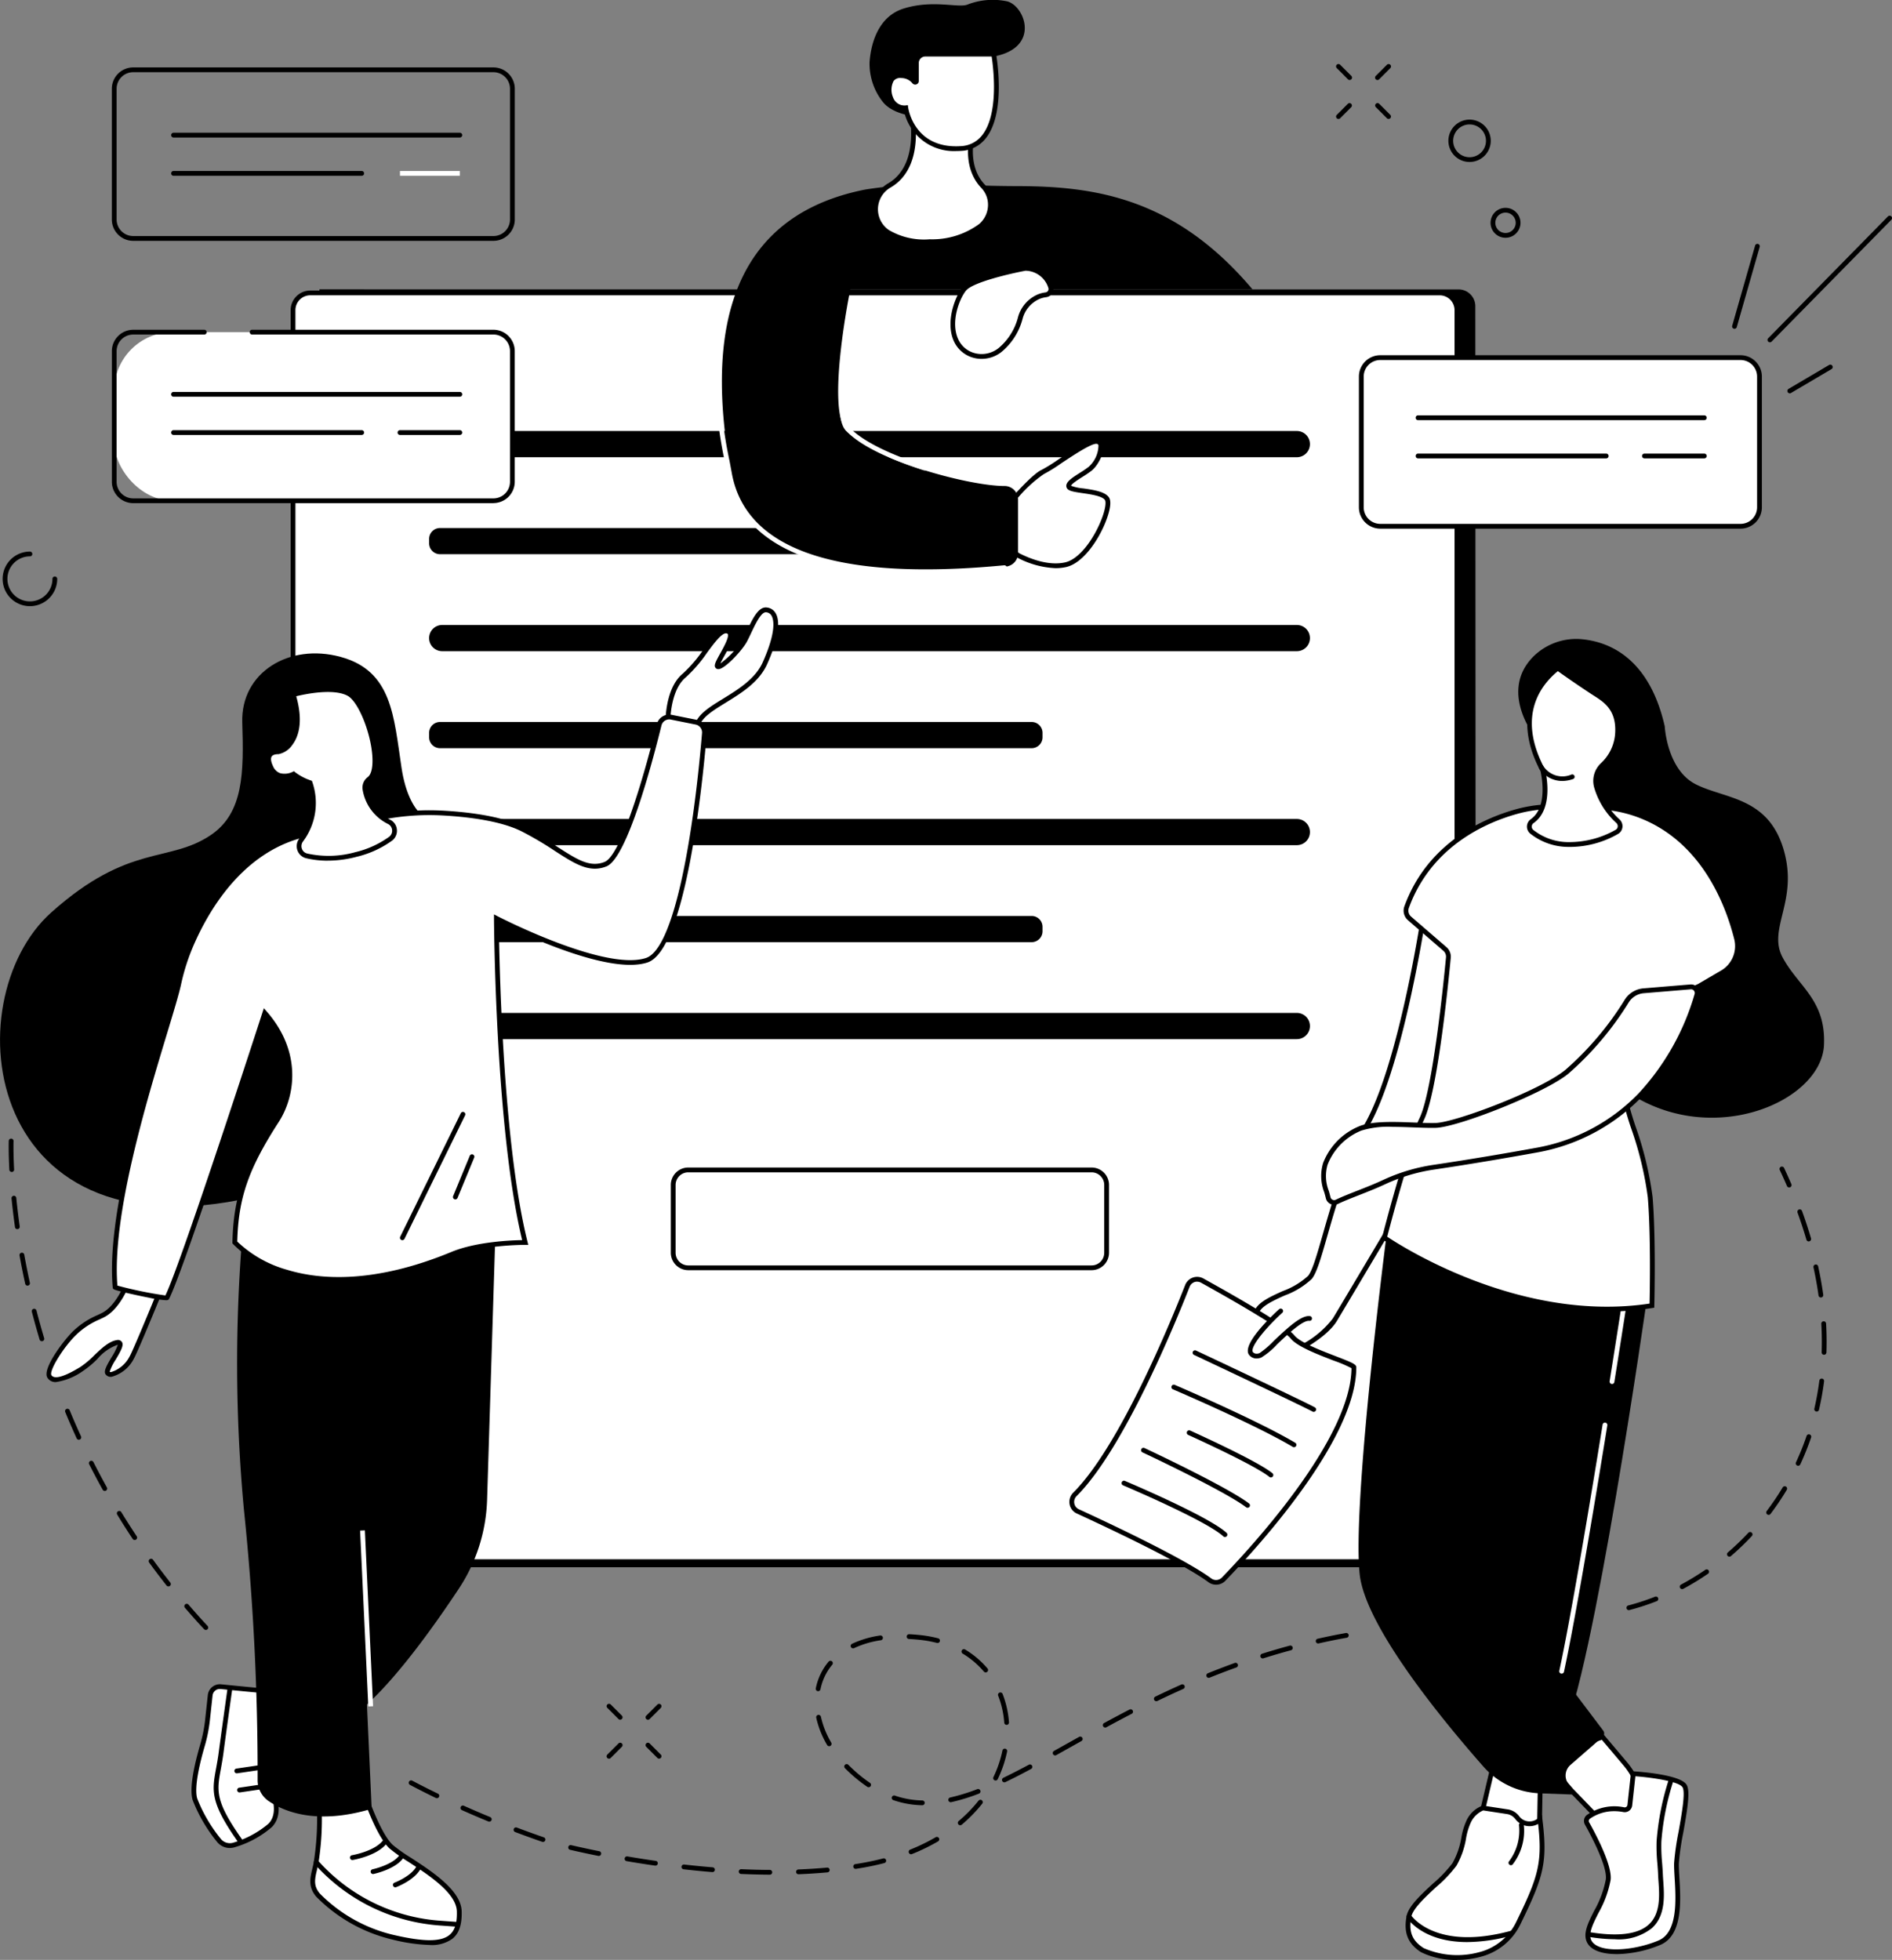 <svg xmlns="http://www.w3.org/2000/svg" xmlns:xlink="http://www.w3.org/1999/xlink" id="Raggruppa_278" data-name="Raggruppa 278" width="256.988" height="266.229" viewBox="0 0 256.988 266.229"><rect x="0" y="0" width="256.988" height="266.229" fill="#808080" stroke="none"/><defs><clipPath id="clip-path"><rect id="Rettangolo_266" data-name="Rettangolo 266" width="256.988" height="266.229" fill="none"></rect></clipPath></defs><g id="Raggruppa_277" data-name="Raggruppa 277" clip-path="url(#clip-path)"><path id="Tracciato_5536" data-name="Tracciato 5536" d="M288.5,294.536H130.4l1.018-173.581,154.724.009a2.277,2.277,0,0,1,2.277,2.276Z" transform="translate(-88.028 -81.65)"></path><path id="Tracciato_5537" data-name="Tracciato 5537" d="M278.241,294.791H124.825a2.339,2.339,0,0,1-2.339-2.339V124.794a2.339,2.339,0,0,1,2.339-2.339H278.241a2.339,2.339,0,0,1,2.339,2.339V292.452a2.339,2.339,0,0,1-2.339,2.339" transform="translate(-82.684 -82.663)" fill="#fff"></path><path id="Tracciato_5538" data-name="Tracciato 5538" d="M277.566,294.441H124.151a2.667,2.667,0,0,1-2.664-2.664V124.119a2.667,2.667,0,0,1,2.664-2.664H277.566a2.667,2.667,0,0,1,2.664,2.664V291.777a2.667,2.667,0,0,1-2.664,2.664M124.151,122.1a2.016,2.016,0,0,0-2.014,2.014V291.777a2.016,2.016,0,0,0,2.014,2.014H277.566a2.016,2.016,0,0,0,2.014-2.014V124.119a2.016,2.016,0,0,0-2.014-2.014Z" transform="translate(-82.009 -81.988)"></path><path id="Tracciato_5539" data-name="Tracciato 5539" d="M297.233,183.73H181.149a1.777,1.777,0,0,1-1.777-1.777v-.006a1.777,1.777,0,0,1,1.777-1.777H297.233a1.777,1.777,0,0,1,1.777,1.777v.006a1.777,1.777,0,0,1-1.777,1.777" transform="translate(-121.084 -121.622)"></path><path id="Tracciato_5540" data-name="Tracciato 5540" d="M261.208,224.272H180.855a1.483,1.483,0,0,1-1.483-1.483v-.594a1.483,1.483,0,0,1,1.483-1.483h80.353a1.483,1.483,0,0,1,1.483,1.483v.594a1.483,1.483,0,0,1-1.483,1.483" transform="translate(-121.084 -148.99)"></path><path id="Tracciato_5541" data-name="Tracciato 5541" d="M297.233,264.815H181.149a1.777,1.777,0,0,1-1.777-1.778v-.006a1.777,1.777,0,0,1,1.777-1.777H297.233a1.777,1.777,0,0,1,1.777,1.777v.006a1.777,1.777,0,0,1-1.777,1.778" transform="translate(-121.084 -176.358)"></path><path id="Tracciato_5542" data-name="Tracciato 5542" d="M261.208,305.357H180.855a1.483,1.483,0,0,1-1.483-1.483v-.594a1.483,1.483,0,0,1,1.483-1.483h80.353a1.483,1.483,0,0,1,1.483,1.483v.594a1.483,1.483,0,0,1-1.483,1.483" transform="translate(-121.084 -203.726)"></path><path id="Tracciato_5543" data-name="Tracciato 5543" d="M297.233,345.9H181.149a1.777,1.777,0,0,1-1.777-1.777v-.006a1.777,1.777,0,0,1,1.777-1.777H297.233a1.777,1.777,0,0,1,1.777,1.777v.006a1.777,1.777,0,0,1-1.777,1.777" transform="translate(-121.084 -231.094)"></path><path id="Tracciato_5544" data-name="Tracciato 5544" d="M261.208,386.442H180.855a1.483,1.483,0,0,1-1.483-1.483v-.594a1.483,1.483,0,0,1,1.483-1.483h80.353a1.483,1.483,0,0,1,1.483,1.483v.594a1.483,1.483,0,0,1-1.483,1.483" transform="translate(-121.084 -258.462)"></path><path id="Tracciato_5545" data-name="Tracciato 5545" d="M297.233,426.984H181.149a1.777,1.777,0,0,1-1.777-1.777V425.2a1.777,1.777,0,0,1,1.777-1.777H297.233a1.777,1.777,0,0,1,1.777,1.777v.006a1.777,1.777,0,0,1-1.777,1.777" transform="translate(-121.084 -285.829)"></path><path id="Tracciato_5546" data-name="Tracciato 5546" d="M338.227,502.338H283.439A2.041,2.041,0,0,1,281.4,500.3v-9.212a2.041,2.041,0,0,1,2.041-2.041h54.788a2.041,2.041,0,0,1,2.041,2.041V500.3a2.041,2.041,0,0,1-2.041,2.041" transform="translate(-189.956 -330.127)" fill="#fff"></path><path id="Tracciato_5547" data-name="Tracciato 5547" d="M337.552,501.989H282.764a2.368,2.368,0,0,1-2.366-2.366v-9.212a2.368,2.368,0,0,1,2.366-2.366h54.788a2.368,2.368,0,0,1,2.366,2.366v9.212a2.368,2.368,0,0,1-2.366,2.366M282.764,488.7a1.718,1.718,0,0,0-1.716,1.716v9.212a1.718,1.718,0,0,0,1.716,1.716h54.788a1.718,1.718,0,0,0,1.716-1.716v-9.212a1.718,1.718,0,0,0-1.716-1.716Z" transform="translate(-189.281 -329.453)"></path><path id="Tracciato_5548" data-name="Tracciato 5548" d="M422.572,193.468a1.716,1.716,0,0,1,.435-1.184c.9-1.011,2.926-3.2,3.884-3.617,1.254-.545,6.108-4.308,7.363-4.144s.163,2.836-.927,3.708-3.163,1.8-2.89,2.454,4.417.436,5.181,1.636-2.236,8.18-5.617,8.944c-2.374.536-5.005-.536-6.362-1.222a1.72,1.72,0,0,1-.945-1.5Z" transform="translate(-285.255 -124.557)" fill="#fff"></path><path id="Tracciato_5549" data-name="Tracciato 5549" d="M427.966,201.06a12.083,12.083,0,0,1-5.15-1.4,2.043,2.043,0,0,1-1.123-1.777l-.12-5.08a2.034,2.034,0,0,1,.517-1.408c1.068-1.2,3.007-3.269,4-3.7a23.125,23.125,0,0,0,2.278-1.419c2.529-1.681,4.386-2.862,5.256-2.749a.9.9,0,0,1,.792.69c.276.989-.643,2.863-1.558,3.595a14.647,14.647,0,0,1-1.263.861c-.526.334-1.5.95-1.529,1.2a6.536,6.536,0,0,0,1.661.356c1.4.2,2.977.431,3.493,1.242.493.775-.205,2.68-.528,3.464-1.081,2.622-3.136,5.485-5.292,5.972a6.486,6.486,0,0,1-1.43.153m5.512-16.894c-.767,0-3.157,1.589-4.753,2.65a22.377,22.377,0,0,1-2.379,1.474,17.856,17.856,0,0,0-3.77,3.536,1.387,1.387,0,0,0-.353.96l.12,5.08a1.393,1.393,0,0,0,.767,1.212c1.318.667,3.87,1.709,6.144,1.195,1.929-.435,3.818-3.119,4.834-5.586.694-1.682.727-2.636.58-2.867-.356-.559-1.906-.783-3.037-.948-1.3-.188-1.99-.307-2.17-.738-.291-.7.67-1.308,1.782-2.014a14.273,14.273,0,0,0,1.2-.819,4,4,0,0,0,1.338-2.912.263.263,0,0,0-.25-.22.487.487,0,0,0-.059,0" transform="translate(-284.58 -123.883)"></path><path id="Tracciato_5550" data-name="Tracciato 5550" d="M341.94,77.24c10.53.024,21.415,1.622,31.878,14.029H319.184s-3.338,16.268-.511,19.237c3.945,4.143,16.844,7.481,21.456,7.469a1.837,1.837,0,0,1,1.843,1.838v7.281a1.836,1.836,0,0,1-1.665,1.83c-7.147.67-34.381,3.4-37.328-12.762-2.863-15.695-2.236-34.4,18.223-38.454a63.232,63.232,0,0,1,13.781-.631c2.318.109,4.636.158,6.957.163" transform="translate(-203.689 -51.959)"></path><path id="Tracciato_5551" data-name="Tracciato 5551" d="M408.087,112.184s-7.057,1.314-8.274,2.823c-.86,1.066-2.255,4.394-1.091,6.941a3.89,3.89,0,0,0,5.947,1.35,8.324,8.324,0,0,0,2.786-4.393,4.4,4.4,0,0,1,2.475-2.868,3.741,3.741,0,0,1,.981-.261.787.787,0,0,0,.656-1.036,3.622,3.622,0,0,0-3.479-2.555" transform="translate(-268.855 -75.729)" fill="#fff"></path><path id="Tracciato_5552" data-name="Tracciato 5552" d="M401.54,123.8a4.313,4.313,0,0,1-1.038-.127,4.063,4.063,0,0,1-2.738-2.264c-1.2-2.617.173-6.087,1.134-7.28,1.256-1.557,7.733-2.8,8.467-2.938l.038-.007.039,0a3.96,3.96,0,0,1,3.77,2.775,1.112,1.112,0,0,1-.925,1.463,3.441,3.441,0,0,0-.9.239,4.061,4.061,0,0,0-2.287,2.66,8.7,8.7,0,0,1-2.9,4.558,4.355,4.355,0,0,1-2.666.919m5.906-11.963c-1.96.368-7.112,1.547-8.042,2.7-.876,1.087-2.128,4.239-1.049,6.6a3.416,3.416,0,0,0,2.3,1.9,3.685,3.685,0,0,0,3.15-.676,8.067,8.067,0,0,0,2.673-4.229,4.707,4.707,0,0,1,2.662-3.076,4.071,4.071,0,0,1,1.067-.283.467.467,0,0,0,.341-.214.459.459,0,0,0,.045-.4,3.3,3.3,0,0,0-3.151-2.333" transform="translate(-268.194 -75.051)"></path><path id="Tracciato_5553" data-name="Tracciato 5553" d="M327.621,188.915a62.327,62.327,0,0,1-9.773-.7C307.76,186.587,302,182.241,300.735,175.3c-.1-.558-.208-1.119-.314-1.684a59.672,59.672,0,0,1-1.226-9,.325.325,0,0,1,.65-.021,59.191,59.191,0,0,0,1.215,8.9c.107.566.213,1.129.315,1.688,1.9,10.419,14.267,14.631,36.756,12.518l.223-.021a.325.325,0,1,1,.06.647l-.222.021c-2.178.2-6.084.572-10.569.572" transform="translate(-201.97 -110.891)" fill="#fff"></path><path id="Tracciato_5554" data-name="Tracciato 5554" d="M362.426,173.973a.323.323,0,0,1-.1-.015c-2.9-.919-8.134-2.835-10.53-5.351-.841-.883-.864-2.637-.894-4.859l0-.345a.325.325,0,0,1,.32-.329.333.333,0,0,1,.329.32l0,.345c.027,2,.05,3.722.715,4.42,1.7,1.787,5.344,3.626,10.256,5.18a.325.325,0,0,1-.1.635" transform="translate(-236.872 -110.082)" fill="#fff"></path><path id="Tracciato_5555" data-name="Tracciato 5555" d="M379.149,49.407s-1.233,4.217,1.43,7.014a3.718,3.718,0,0,1-.343,5.389c-1.325,1.1-3.458,2.027-6.891,2.132a9.612,9.612,0,0,1-5.715-1.3,3.738,3.738,0,0,1,.195-6.324c1.98-1.134,4.079-3.828,3.032-10.23Z" transform="translate(-247.053 -31.113)" fill="#fff"></path><path id="Tracciato_5556" data-name="Tracciato 5556" d="M372.167,63.2a9.658,9.658,0,0,1-5.39-1.359,4.063,4.063,0,0,1,.213-6.877c1.873-1.073,3.892-3.66,2.874-9.9l-.093-.568,9.1,3.639-.083.283c-.012.041-1.145,4.074,1.354,6.7a3.936,3.936,0,0,1,1.079,2.974,4.074,4.074,0,0,1-1.45,2.888,11.418,11.418,0,0,1-7.089,2.208q-.26.008-.514.008M370.59,45.533c.865,6.2-1.286,8.859-3.277,10a3.413,3.413,0,0,0-.177,5.771,9.4,9.4,0,0,0,5.526,1.244,10.8,10.8,0,0,0,6.693-2.058,3.422,3.422,0,0,0,1.217-2.426,3.292,3.292,0,0,0-.9-2.489c-2.384-2.5-1.814-6.015-1.58-7.042Z" transform="translate(-246.379 -30.043)"></path><path id="Tracciato_5557" data-name="Tracciato 5557" d="M369.692,15.807s-3.035-.215-4.421-1.934a8.355,8.355,0,0,1-1.824-5.416c.11-1.6.718-6.08,4.643-7.3s7.326-.072,8.6-.514a9.512,9.512,0,0,1,5.267-.495c2.4.348,4.786,5.969-1.116,7.416-.17.042-.344.072-.517.1L369.637,9.23Z" transform="translate(-245.335 0)"></path><path id="Tracciato_5558" data-name="Tracciato 5558" d="M375.338,26.276V23.83a1.21,1.21,0,0,1,1.21-1.21h9.29S388.1,35,381.417,35.442s-7.517-5.527-7.517-5.527a2,2,0,0,1-2.045-1.326c-.424-1.145-.387-3.15,1.437-3.04a2.226,2.226,0,0,1,1.757.825.16.16,0,0,0,.288-.1" transform="translate(-250.869 -15.27)" fill="#fff"></path><path id="Tracciato_5559" data-name="Tracciato 5559" d="M380.044,35.115a6.932,6.932,0,0,1-7.089-5.545,2.3,2.3,0,0,1-2.085-1.544,3.178,3.178,0,0,1,.171-2.82,1.726,1.726,0,0,1,1.59-.657,2.733,2.733,0,0,1,1.7.632V23.154a1.537,1.537,0,0,1,1.535-1.535h9.562l.049.266c.059.321,1.408,7.905-1.35,11.444a4.474,4.474,0,0,1-3.37,1.761c-.245.016-.484.024-.714.024M373.5,28.882l.044.313c.033.231.875,5.666,7.173,5.248a3.848,3.848,0,0,0,2.9-1.512c2.3-2.957,1.479-9.287,1.267-10.661h-9.015a.886.886,0,0,0-.885.885V25.6a.485.485,0,0,1-.873.292,1.954,1.954,0,0,0-1.516-.695,1.1,1.1,0,0,0-1.029.4,2.591,2.591,0,0,0-.084,2.207,1.649,1.649,0,0,0,1.7,1.116Z" transform="translate(-250.189 -14.594)"></path><path id="Tracciato_5560" data-name="Tracciato 5560" d="M620.527,172.4H571.593a2.575,2.575,0,0,1-2.575-2.575V152.068a2.575,2.575,0,0,1,2.575-2.575h48.934a2.575,2.575,0,0,1,2.575,2.575v17.757a2.575,2.575,0,0,1-2.575,2.575" transform="translate(-384.113 -100.914)" fill="#fff"></path><path id="Tracciato_5561" data-name="Tracciato 5561" d="M619.852,172.05H570.917a2.9,2.9,0,0,1-2.9-2.9V151.394a2.9,2.9,0,0,1,2.9-2.9h48.934a2.9,2.9,0,0,1,2.9,2.9V169.15a2.9,2.9,0,0,1-2.9,2.9m-48.934-22.906a2.252,2.252,0,0,0-2.25,2.25V169.15a2.252,2.252,0,0,0,2.25,2.25h48.934a2.252,2.252,0,0,0,2.25-2.25V151.394a2.252,2.252,0,0,0-2.25-2.25Z" transform="translate(-383.438 -100.24)"></path><path id="Tracciato_5562" data-name="Tracciato 5562" d="M630.94,174.271H592.057a.325.325,0,0,1,0-.65H630.94a.325.325,0,0,1,0,.65" transform="translate(-399.446 -117.202)"></path><path id="Tracciato_5563" data-name="Tracciato 5563" d="M694.825,190.262h-8.13a.325.325,0,0,1,0-.65h8.13a.325.325,0,1,1,0,.65" transform="translate(-463.33 -127.997)"></path><path id="Tracciato_5564" data-name="Tracciato 5564" d="M617.614,190.262H592.057a.325.325,0,0,1,0-.65h25.557a.325.325,0,0,1,0,.65" transform="translate(-399.446 -127.997)"></path><path id="Tracciato_5565" data-name="Tracciato 5565" d="M98.577,51.739H49.643a2.9,2.9,0,0,1-2.9-2.9V31.083a2.9,2.9,0,0,1,2.9-2.9H98.577a2.9,2.9,0,0,1,2.9,2.9V48.839a2.9,2.9,0,0,1-2.9,2.9M49.643,28.833a2.252,2.252,0,0,0-2.25,2.25V48.839a2.252,2.252,0,0,0,2.25,2.25H98.577a2.252,2.252,0,0,0,2.25-2.25V31.083a2.252,2.252,0,0,0-2.25-2.25Z" transform="translate(-31.554 -19.025)"></path><path id="Tracciato_5566" data-name="Tracciato 5566" d="M110.753,56.136H71.87a.325.325,0,0,1,0-.65h38.883a.325.325,0,1,1,0,.65" transform="translate(-48.296 -37.456)"></path><rect id="Rettangolo_263" data-name="Rettangolo 263" width="8.13" height="0.65" transform="translate(54.327 23.227)" fill="#fff"></rect><path id="Tracciato_5567" data-name="Tracciato 5567" d="M97.427,72.126H71.87a.325.325,0,0,1,0-.65H97.427a.325.325,0,0,1,0,.65" transform="translate(-48.296 -48.249)"></path><rect id="Rettangolo_264" data-name="Rettangolo 264" width="54.084" height="22.906" rx="7.937" transform="translate(15.514 45.115)" fill="#fff"></rect><path id="Tracciato_5568" data-name="Tracciato 5568" d="M98.572,161.389H49.647a2.907,2.907,0,0,1-2.9-2.9V140.737a2.907,2.907,0,0,1,2.9-2.9H59.3a.325.325,0,0,1,0,.65H49.647a2.257,2.257,0,0,0-2.254,2.254v17.748a2.257,2.257,0,0,0,2.254,2.254H98.572a2.257,2.257,0,0,0,2.254-2.254V140.737a2.257,2.257,0,0,0-2.254-2.254H65.8a.325.325,0,0,1,0-.65H98.572a2.907,2.907,0,0,1,2.9,2.9v17.748a2.907,2.907,0,0,1-2.9,2.9" transform="translate(-31.554 -93.043)"></path><path id="Tracciato_5569" data-name="Tracciato 5569" d="M72.545,164.831h0Z" transform="translate(-48.971 -111.268)" fill="#fff"></path><path id="Tracciato_5570" data-name="Tracciato 5570" d="M110.753,164.481H71.87a.325.325,0,0,1,0-.65h38.883a.325.325,0,1,1,0,.65" transform="translate(-48.296 -110.593)"></path><path id="Tracciato_5571" data-name="Tracciato 5571" d="M167.184,180.821h0Z" transform="translate(-112.857 -122.062)" fill="#fff"></path><path id="Tracciato_5572" data-name="Tracciato 5572" d="M174.639,180.471h-8.13a.325.325,0,0,1,0-.65h8.13a.325.325,0,0,1,0,.65" transform="translate(-112.182 -121.387)"></path><path id="Tracciato_5573" data-name="Tracciato 5573" d="M72.545,180.821h0Z" transform="translate(-48.971 -122.062)" fill="#fff"></path><path id="Tracciato_5574" data-name="Tracciato 5574" d="M97.427,180.471H71.87a.325.325,0,0,1,0-.65H97.427a.325.325,0,0,1,0,.65" transform="translate(-48.296 -121.387)"></path><path id="Tracciato_5575" data-name="Tracciato 5575" d="M653.118,726.077l3.089,3.657a9.668,9.668,0,0,1,2.257,5.534,3.891,3.891,0,0,1-1.078,2.984,2.615,2.615,0,0,1-3.765,0l-4.763-4.933-3.8-4.391Z" transform="translate(-435.445 -490.134)" fill="#fff"></path><path id="Tracciato_5576" data-name="Tracciato 5576" d="M654.346,738.586a2.915,2.915,0,0,1-2.115-.9l-4.763-4.933-4.121-4.764,8.718-3.087,3.234,3.829a9.934,9.934,0,0,1,2.333,5.72,4.223,4.223,0,0,1-1.168,3.233,2.916,2.916,0,0,1-2.116.9Zm-9.885-10.3,3.486,4.031,4.751,4.92a2.289,2.289,0,0,0,3.3,0,3.572,3.572,0,0,0,.988-2.735,9.283,9.283,0,0,0-2.181-5.348l-2.944-3.486Z" transform="translate(-434.288 -489.343)"></path><path id="Tracciato_5577" data-name="Tracciato 5577" d="M626.4,738.7l-.119,6.587-3.669,1.429a2.8,2.8,0,0,1-3.245-.916l-1.334-1.759,2.255-9.554Z" transform="translate(-417.2 -495.814)" fill="#fff"></path><path id="Tracciato_5578" data-name="Tracciato 5578" d="M620.876,746.119a3.137,3.137,0,0,1-2.5-1.234L616.952,743l2.4-10.166L626,737.42l-.126,6.979L622,745.908a3.1,3.1,0,0,1-1.126.211m-3.221-3.263,1.242,1.637a2.483,2.483,0,0,0,2.868.81l3.466-1.35.112-6.195-5.578-3.845Z" transform="translate(-416.47 -494.698)"></path><path id="Tracciato_5579" data-name="Tracciato 5579" d="M598.714,755.8a3.568,3.568,0,0,0-1.9,1.741c-.791,1.424-.712,3.956-1.978,5.934s-5.776,4.985-6.172,7.042.079,3.482,1.82,4.589,9.97,2.611,13.056-3.719,3.64-8.229,2.928-14.005l-.051.045a2.075,2.075,0,0,1-3.04-.312,2.075,2.075,0,0,0-1.351-.811Z" transform="translate(-397.287 -510.197)" fill="#fff"></path><path id="Tracciato_5580" data-name="Tracciato 5580" d="M594.552,775.736a10.571,10.571,0,0,1-4.916-1.048c-1.794-1.142-2.4-2.66-1.964-4.925.254-1.322,1.953-2.894,3.6-4.416a17.718,17.718,0,0,0,2.62-2.741,10.592,10.592,0,0,0,1.219-3.5,9.17,9.17,0,0,1,.749-2.417,3.879,3.879,0,0,1,2.094-1.9l.068-.02,3.382.515a2.386,2.386,0,0,1,1.562.938,1.751,1.751,0,0,0,2.564.263l.513-.455.075.613c.73,5.922.135,7.842-2.958,14.188a8.274,8.274,0,0,1-5.416,4.475,11.782,11.782,0,0,1-3.19.423m3.518-20.3a3.365,3.365,0,0,0-1.645,1.565,8.769,8.769,0,0,0-.682,2.24,11.087,11.087,0,0,1-1.306,3.712,18.029,18.029,0,0,1-2.727,2.867c-1.493,1.382-3.186,2.949-3.4,4.061-.388,2.017.1,3.25,1.675,4.253a11.337,11.337,0,0,0,7.581.548,7.649,7.649,0,0,0,5.009-4.134c2.926-6,3.565-7.95,2.962-13.275a2.4,2.4,0,0,1-3.094-.66,1.741,1.741,0,0,0-1.139-.684Z" transform="translate(-396.614 -509.507)"></path><path id="Tracciato_5581" data-name="Tracciato 5581" d="M630.872,767.653a.325.325,0,0,1-.24-.543,6.927,6.927,0,0,0,1.34-4.9.325.325,0,0,1,.649-.047,7.435,7.435,0,0,1-1.508,5.385.324.324,0,0,1-.24.106" transform="translate(-425.648 -514.29)"></path><path id="Tracciato_5582" data-name="Tracciato 5582" d="M596.164,803.9c-6,0-8.071-3.143-8.179-3.314a.325.325,0,0,1,.549-.348c.034.053,3.279,4.9,13.488,2.155a.325.325,0,1,1,.169.628,23.3,23.3,0,0,1-6.027.879" transform="translate(-396.883 -540.095)"></path><path id="Tracciato_5583" data-name="Tracciato 5583" d="M663.378,747.278a6.16,6.16,0,0,1,4.793-.959.7.7,0,0,0,.815-.613l.468-4.275s6.172.4,6.963,1.661-1.013,7.867-1.092,10.478,1.25,9.3-2.311,10.807-8.387,1.82-9.5-.079,2.057-4.906,2.532-8.466c.25-1.873-2.048-6.171-2.875-7.644a.7.7,0,0,1,.2-.91" transform="translate(-447.613 -500.499)" fill="#fff"></path><path id="Tracciato_5584" data-name="Tracciato 5584" d="M666.514,765.222c-1.832,0-3.352-.447-3.951-1.474-.7-1.208.043-2.691.908-4.408a13.888,13.888,0,0,0,1.583-4.266c.239-1.794-2.111-6.149-2.837-7.441a1.019,1.019,0,0,1,.3-1.334,6.482,6.482,0,0,1,5.042-1.014.353.353,0,0,0,.28-.065.379.379,0,0,0,.152-.264l.5-4.583.31.02c1.058.068,6.38.474,7.218,1.814.517.827.16,3.109-.444,6.5a35.137,35.137,0,0,0-.6,4.163c-.016.514.025,1.2.072,1.984.187,3.116.47,7.825-2.581,9.114a16.066,16.066,0,0,1-5.951,1.26m-.321-19.419a5.7,5.7,0,0,0-3.3,1.025.371.371,0,0,0-.107.486c.962,1.713,3.172,5.907,2.914,7.846a14.384,14.384,0,0,1-1.647,4.472c-.78,1.548-1.454,2.885-.926,3.788,1,1.709,5.7,1.373,9.088-.057,2.628-1.109,2.361-5.542,2.186-8.476-.048-.8-.09-1.5-.073-2.042a35.422,35.422,0,0,1,.608-4.258c.426-2.388.956-5.361.533-6.038-.49-.784-4.057-1.313-6.4-1.488l-.434,3.964a1.032,1.032,0,0,1-.411.716,1.01,1.01,0,0,1-.788.181,6.589,6.589,0,0,0-1.241-.12m-3.491.76h0Z" transform="translate(-446.937 -499.784)"></path><path id="Tracciato_5585" data-name="Tracciato 5585" d="M667.021,765.051a22.172,22.172,0,0,1-3.573-.328.325.325,0,0,1,.106-.641c3.9.643,6.613.3,8.063-1.023,1.635-1.489,1.456-4.022,1.326-5.871-.024-.335-.046-.65-.056-.936-.017-.46-.056-.976-.1-1.521a23.291,23.291,0,0,1-.1-3.021,36.132,36.132,0,0,1,1.666-8.383.325.325,0,1,1,.614.213,35.431,35.431,0,0,0-1.631,8.211,22.8,22.8,0,0,0,.1,2.93c.042.552.081,1.074.1,1.546.01.279.032.586.055.913.139,1.982.33,4.7-1.537,6.4a7.239,7.239,0,0,1-5.033,1.513" transform="translate(-447.673 -501.632)"></path><path id="Tracciato_5586" data-name="Tracciato 5586" d="M633.711,533.52s-7.28,51.194-11.552,59.265l-14.717-5.222,7.121-58.949Z" transform="translate(-410.05 -356.838)"></path><path id="Tracciato_5587" data-name="Tracciato 5587" d="M571.957,516.037a.238.238,0,0,0-.3.2c-.424,3.328-4.642,36.844-3.627,45.977.793,7.135,11.392,19.958,16.805,26.1a10.732,10.732,0,0,0,7.651,3.626l5.018.187L596.4,590.7a1.91,1.91,0,0,1,.253-2.613l4.362-3.8a.639.639,0,0,0,.09-.867l-11.869-15.712a19.418,19.418,0,0,1-3.876-13.072l1.387-19.64,1.108-14.876Z" transform="translate(-383.342 -348.343)"></path><path id="Tracciato_5588" data-name="Tracciato 5588" d="M673.126,553.464a.306.306,0,0,1-.052,0,.325.325,0,0,1-.27-.372c1.054-6.606,1.786-11.357,1.794-11.4a.325.325,0,1,1,.642.1c-.007.047-.74,4.8-1.794,11.408a.325.325,0,0,1-.32.273" transform="translate(-454.17 -365.475)" fill="#fff"></path><path id="Tracciato_5589" data-name="Tracciato 5589" d="M652.1,628.816a.33.33,0,0,1-.069-.007.325.325,0,0,1-.25-.386c1.569-7.3,4.062-22.2,5.877-33.416a.325.325,0,1,1,.641.1c-1.816,11.225-4.311,26.139-5.883,33.449a.325.325,0,0,1-.318.257" transform="translate(-439.98 -401.472)" fill="#fff"></path><path id="Tracciato_5590" data-name="Tracciato 5590" d="M637.237,280.885s-5.4-6.344-.665-11.291a8.276,8.276,0,0,1,6.884-2.437c3.648.4,8.988,2.636,11.066,11.819,0,0,.283,5.9,4.242,7.883s9.756,1.7,11.877,8.766-2.227,10.781-.106,14.741,5.864,5.74,5.62,11.842c-.318,7.989-16.19,14.564-27.784,5.656Z" transform="translate(-428.401 -180.308)"></path><path id="Tracciato_5591" data-name="Tracciato 5591" d="M547.982,381.767S545,402.108,540.251,410.5s-6.172,18.832-7.754,20.731-6.471,2.721-7.242,4.709l1.784,1.217,4.42,3.528s3.233-1.739,4.42-3.7c.677-1.118,4.119-6.907,6.949-11.671a47.053,47.053,0,0,0,5.531-14.065l5.468-24.363Z" transform="translate(-354.571 -257.71)" fill="#fff"></path><path id="Tracciato_5592" data-name="Tracciato 5592" d="M530.6,439.743l-4.588-3.662-1.978-1.347.093-.24c.464-1.2,2.112-1.945,3.857-2.734a10.319,10.319,0,0,0,3.438-2.065c.588-.706,1.2-2.853,1.98-5.572,1.212-4.237,2.871-10.04,5.741-15.111,4.664-8.239,7.662-28.413,7.692-28.616l.086-.59,6.44,5.637-5.51,24.551a47.286,47.286,0,0,1-5.569,14.16c-2.793,4.7-6.266,10.544-6.951,11.674-1.219,2.011-4.409,3.742-4.544,3.815Zm-5.753-5.242,1.551,1.057,4.269,3.406a12.973,12.973,0,0,0,4.11-3.474c.684-1.128,4.156-6.968,6.948-11.669a46.645,46.645,0,0,0,5.493-13.968l5.426-24.176-5.255-4.6c-.536,3.408-3.41,20.713-7.679,28.255-2.832,5-4.479,10.763-5.682,14.969-.83,2.9-1.43,5-2.106,5.81a10.653,10.653,0,0,1-3.669,2.241c-1.423.645-2.891,1.31-3.406,2.151" transform="translate(-353.748 -256.385)"></path><path id="Tracciato_5593" data-name="Tracciato 5593" d="M626.525,355.207c-1.2-4.773-4.585-13.649-13.5-16.864a17.662,17.662,0,0,0-3.55-.864c-2.086-.11-8.627-.228-9.86-.095a18.788,18.788,0,0,0-2.939.56c-4.416,1.221-11.876,4.494-14.963,12.993a1.391,1.391,0,0,0,.4,1.525l4.8,4.145a1.383,1.383,0,0,1,.475,1.178c-.323,3.419-1.8,18.149-3.613,21.918-2.057,4.273-5.064,16.142-5.064,16.142s17.328,12.225,36.318,9.218c0,0,.239-9.06-.236-14.757s-3.957-12.819-4.273-18.2,10.92-10.445,10.92-10.445l3.152-1.839a4.163,4.163,0,0,0,1.936-4.617" transform="translate(-390.654 -227.709)" fill="#fff"></path><path id="Tracciato_5594" data-name="Tracciato 5594" d="M608.163,405.185c-16.382,0-30.255-9.638-30.41-9.748l-.183-.129.055-.216c.123-.486,3.038-11.95,5.086-16.2,1.8-3.749,3.3-18.824,3.583-21.808a1.061,1.061,0,0,0-.364-.9l-4.8-4.145a1.723,1.723,0,0,1-.492-1.882c3.162-8.7,10.869-12,15.182-13.2a19.178,19.178,0,0,1,2.99-.57c1.24-.134,7.809-.018,9.913.093a18.065,18.065,0,0,1,3.643.883c9,3.245,12.453,12.1,13.709,17.091a4.512,4.512,0,0,1-2.087,4.977l-3.183,1.855c-.11.05-11.028,5.034-10.728,10.129a41.489,41.489,0,0,0,2.1,9.017,46.7,46.7,0,0,1,2.175,9.174c.471,5.649.24,14.7.237,14.792l-.007.27-.267.043a39.308,39.308,0,0,1-6.146.474m-29.852-10.154c1.9,1.275,18.126,11.718,35.628,9.079.034-1.55.18-9.385-.242-14.45a46.215,46.215,0,0,0-2.148-9.038,42.616,42.616,0,0,1-2.125-9.169c-.323-5.489,10.44-10.456,11.095-10.753l3.138-1.83a3.859,3.859,0,0,0,1.784-4.257c-1.225-4.865-4.581-13.5-13.3-16.638a17.394,17.394,0,0,0-3.485-.848c-2.062-.107-8.565-.225-9.781-.093a18.549,18.549,0,0,0-2.888.55c-4.192,1.159-11.682,4.363-14.745,12.791a1.069,1.069,0,0,0,.306,1.168l4.8,4.145a1.711,1.711,0,0,1,.586,1.454c-.4,4.219-1.838,18.277-3.644,22.029-1.866,3.876-4.563,14.219-4.985,15.86" transform="translate(-389.886 -227.036)"></path><path id="Tracciato_5595" data-name="Tracciato 5595" d="M486.313,546.717c0-.554-6.963-2.414-8.348-4.154-1.092-1.373-8.976-5.822-12.259-7.641a1.419,1.419,0,0,0-2.01.723c-2.015,5.139-8.925,21.988-15.279,28.318a1.423,1.423,0,0,0,.4,2.308c4.321,1.986,14.347,6.708,17.936,9.366a1.424,1.424,0,0,0,1.868-.161c3.781-3.9,17.7-18.929,17.7-28.76" transform="translate(-302.413 -360.976)" fill="#fff"></path><path id="Tracciato_5596" data-name="Tracciato 5596" d="M466.912,575.563a1.727,1.727,0,0,1-1.031-.339c-3.578-2.65-13.695-7.409-17.878-9.331a1.716,1.716,0,0,1-.986-1.273,1.766,1.766,0,0,1,.495-1.56c6.314-6.29,13.235-23.18,15.206-28.207a1.744,1.744,0,0,1,2.471-.888c4.149,2.3,11.27,6.357,12.356,7.723.771.969,3.58,2.049,5.631,2.838,2.331.9,2.787,1.108,2.787,1.519,0,9.864-13.615,24.68-17.787,28.986a1.758,1.758,0,0,1-1.264.534m-2.57-41.169a1.093,1.093,0,0,0-1.018.7c-1.983,5.056-8.949,22.05-15.352,28.43a1.1,1.1,0,0,0-.314.986,1.074,1.074,0,0,0,.617.8c4.2,1.932,14.366,6.713,17.993,9.4a1.1,1.1,0,0,0,1.441-.126c4.116-4.247,17.514-18.815,17.6-28.436a17.979,17.979,0,0,0-2.37-1.01c-2.239-.861-5.025-1.932-5.906-3.04-.731-.919-5.278-3.745-12.162-7.559a1.1,1.1,0,0,0-.533-.138" transform="translate(-301.738 -360.302)"></path><path id="Tracciato_5597" data-name="Tracciato 5597" d="M482.851,626.617a.324.324,0,0,1-.222-.088c-2.264-2.127-13.506-6.889-13.619-6.937a.325.325,0,1,1,.253-.6c.467.2,11.463,4.856,13.811,7.062a.325.325,0,0,1-.223.562" transform="translate(-316.468 -417.831)"></path><path id="Tracciato_5598" data-name="Tracciato 5598" d="M491.433,613.351a.321.321,0,0,1-.2-.067c-2.908-2.216-13.969-7.406-14.08-7.458a.325.325,0,1,1,.276-.589c.457.214,11.236,5.272,14.2,7.53a.325.325,0,0,1-.2.583" transform="translate(-321.975 -408.542)"></path><path id="Tracciato_5599" data-name="Tracciato 5599" d="M507.458,604.286a.324.324,0,0,1-.2-.072c-1.212-.983-5.133-3.012-11.042-5.714a.325.325,0,0,1,.27-.591c4.214,1.927,9.575,4.5,11.181,5.8a.325.325,0,0,1-.2.577" transform="translate(-334.837 -403.594)"></path><path id="Tracciato_5600" data-name="Tracciato 5600" d="M506.3,587.325a.324.324,0,0,1-.166-.046c-5.153-3.064-16.182-7.78-16.293-7.828a.325.325,0,1,1,.255-.6c.111.047,11.179,4.781,16.37,7.867a.325.325,0,0,1-.166.6" transform="translate(-330.53 -390.734)"></path><path id="Tracciato_5601" data-name="Tracciato 5601" d="M514.951,572.824a.322.322,0,0,1-.154-.039c-1.67-.9-15.959-7.63-16.1-7.7a.325.325,0,1,1,.277-.588c.589.277,14.45,6.8,16.135,7.714a.325.325,0,0,1-.155.611" transform="translate(-336.514 -381.041)"></path><path id="Tracciato_5602" data-name="Tracciato 5602" d="M603.922,413.556a33.754,33.754,0,0,1-7.672,13.623,25.652,25.652,0,0,1-14.065,7.5c-3.408.619-8.605,1.525-14,2.324a24.528,24.528,0,0,0-6.772,2.033c-2.294,1.07-4.79,1.886-6.409,2.675a.837.837,0,0,1-1.182-.573c-.289-1.273-1.032-2.887-.377-4.59a8.511,8.511,0,0,1,4.787-4.827c2.453-.949,7.359-.316,10.208-.4s14.561-4.6,17.813-7.289a42.222,42.222,0,0,0,8.134-9.61,2.981,2.981,0,0,1,2.278-1.386l6.388-.53a.825.825,0,0,1,.864,1.046" transform="translate(-373.426 -278.461)" fill="#fff"></path><path id="Tracciato_5603" data-name="Tracciato 5603" d="M553.971,441.445a1.166,1.166,0,0,1-1.134-.912c-.056-.247-.131-.511-.21-.79a6.1,6.1,0,0,1-.154-3.988,8.85,8.85,0,0,1,4.973-5.013c1.784-.691,4.745-.576,7.358-.476,1.09.042,2.119.082,2.958.059,2.665-.074,14.266-4.448,17.615-7.215a41.653,41.653,0,0,0,8.066-9.532,3.322,3.322,0,0,1,2.526-1.537l6.388-.53a1.15,1.15,0,0,1,1.2,1.457,34.188,34.188,0,0,1-7.749,13.758,26.146,26.146,0,0,1-14.242,7.6c-3.416.62-8.618,1.527-14.005,2.326a24.188,24.188,0,0,0-6.683,2.005c-1.186.553-2.449,1.049-3.563,1.485-1.062.416-2.064.809-2.841,1.187a1.157,1.157,0,0,1-.508.118m7.875-10.6a12.515,12.515,0,0,0-4.165.508,8.228,8.228,0,0,0-4.6,4.64,5.494,5.494,0,0,0,.173,3.577c.082.288.158.56.218.824a.518.518,0,0,0,.281.355.5.5,0,0,0,.442,0c.8-.39,1.814-.787,2.888-1.209,1.159-.454,2.358-.924,3.525-1.469a24.847,24.847,0,0,1,6.862-2.059c5.379-.8,10.574-1.7,13.985-2.322a25.5,25.5,0,0,0,13.887-7.4,33.521,33.521,0,0,0,7.595-13.487.5.5,0,0,0-.525-.634l-6.388.53a2.672,2.672,0,0,0-2.03,1.235,42.316,42.316,0,0,1-8.2,9.688c-3.2,2.643-15.014,7.28-18.011,7.363-.861.024-1.9-.016-3-.058-.958-.037-1.963-.076-2.933-.076" transform="translate(-372.753 -277.785)"></path><path id="Tracciato_5604" data-name="Tracciato 5604" d="M530.725,549.042c-1.662-.178-5.638,4.718-6.676,5.015s-1.246-.386-1.246-.386c-.771-1.305,4.006-5.638,4.006-5.638Z" transform="translate(-352.859 -369.947)" fill="#fff"></path><path id="Tracciato_5605" data-name="Tracciato 5605" d="M522.775,553.805a1.263,1.263,0,0,1-1.078-.561c-.842-1.424,2.942-5.049,4.121-6.126a.325.325,0,1,1,.438.48c-2.231,2.037-4.395,4.648-4,5.314.023.036.282.4.909.165a12.188,12.188,0,0,0,1.94-1.665c2.086-1.981,3.771-3.488,4.884-3.368a.325.325,0,1,1-.069.646c-.906-.1-2.988,1.883-4.367,3.193a9.918,9.918,0,0,1-2.161,1.8,1.764,1.764,0,0,1-.616.119" transform="translate(-352.087 -369.272)"></path><path id="Tracciato_5606" data-name="Tracciato 5606" d="M643.107,279.266c-.639.533-6.832,4.933-2.039,13.879,0,0,1.282,5.013-1.435,6.905a.9.9,0,0,0-.063,1.441,8.035,8.035,0,0,0,5.118,1.736,12.917,12.917,0,0,0,6.43-1.711.9.9,0,0,0,.158-1.456,10.137,10.137,0,0,1-2.911-4.641,2.993,2.993,0,0,1,.81-2.993,6.36,6.36,0,0,0,2.044-4.321c.213-3.621-1.975-4.665-3.408-5.609-2.911-1.917-4.705-3.229-4.705-3.229" transform="translate(-431.517 -188.517)" fill="#fff"></path><path id="Tracciato_5607" data-name="Tracciato 5607" d="M644.2,302.7l-.191,0a8.35,8.35,0,0,1-5.32-1.81,1.23,1.23,0,0,1,.084-1.958c2.384-1.66,1.419-6.075,1.314-6.522-2.98-5.592-2.238-10.753,2.039-14.165l.293-.242.205.15c.018.013,1.822,1.33,4.692,3.22.12.079.245.159.374.24,1.429.909,3.386,2.154,3.179,5.659a6.683,6.683,0,0,1-2.146,4.539,2.651,2.651,0,0,0-.72,2.668,9.759,9.759,0,0,0,2.818,4.49,1.244,1.244,0,0,1,.395,1.055,1.207,1.207,0,0,1-.612.923,13.18,13.18,0,0,1-6.4,1.755m-1.757-23.878c-2.356,1.918-5.605,6.146-1.764,13.316l.028.073c.055.213,1.305,5.255-1.564,7.252a.579.579,0,0,0-.25.454.573.573,0,0,0,.209.47,7.71,7.71,0,0,0,4.916,1.661,12.755,12.755,0,0,0,6.265-1.669.563.563,0,0,0,.286-.431.584.584,0,0,0-.188-.5,10.413,10.413,0,0,1-3-4.793,3.3,3.3,0,0,1,.9-3.318,6.045,6.045,0,0,0,1.943-4.1c.184-3.124-1.515-4.2-2.88-5.072-.132-.084-.26-.165-.383-.246-2.333-1.536-3.967-2.7-4.516-3.092" transform="translate(-430.842 -187.66)"></path><path id="Tracciato_5608" data-name="Tracciato 5608" d="M646.361,321.875a3.751,3.751,0,0,1-3.115-1.725.325.325,0,0,1,.564-.322,3.093,3.093,0,0,0,3.837,1.168.325.325,0,0,1,.21.615,4.625,4.625,0,0,1-1.5.265" transform="translate(-434.191 -215.787)"></path><path id="Tracciato_5609" data-name="Tracciato 5609" d="M58.993,296.087s-3.394-.424-4.454-7.423-1.273-13.15-8.272-15.058-13.574,2.121-13.362,8.908.187,12.264-4.242,15.271c-5.727,3.888-11.1,1.061-21.7,10.534-13.35,11.926-9.473,48.216,29.127,38.247Z" transform="translate(0 -184.376)"></path><path id="Tracciato_5610" data-name="Tracciato 5610" d="M147.865,325.319a3.544,3.544,0,0,1-3.263.755Z" transform="translate(-97.613 -219.605)" fill="#fff"></path><path id="Tracciato_5611" data-name="Tracciato 5611" d="M144.843,325.813a5.362,5.362,0,0,1-.975-.093.325.325,0,0,1,.118-.639,3.228,3.228,0,0,0,2.965-.655.325.325,0,0,1,.48.438,3.554,3.554,0,0,1-2.587.949" transform="translate(-96.938 -218.932)"></path><path id="Tracciato_5612" data-name="Tracciato 5612" d="M137.678,748.174s1.84,5.638,3.679,7.359,9.155,5.1,9.258,8.783c.119,4.273-2.363,5.063-9.01,3.52a20.968,20.968,0,0,1-10.18-5.727c-1.251-1.48-.552-2.739-.247-4.474a37.242,37.242,0,0,0,.447-6.46V747.64Z" transform="translate(-88.232 -504.69)" fill="#fff"></path><path id="Tracciato_5613" data-name="Tracciato 5613" d="M145.933,768.151a23.415,23.415,0,0,1-5.073-.735,21.425,21.425,0,0,1-10.355-5.833c-1.1-1.307-.825-2.5-.529-3.762.074-.314.15-.638.21-.978a37.281,37.281,0,0,0,.442-6.4v-3.89l6.62.584.067.2c.018.056,1.835,5.578,3.592,7.222a21.237,21.237,0,0,0,2.462,1.74c2.878,1.872,6.82,4.437,6.9,7.271.05,1.807-.346,2.992-1.246,3.728a4.722,4.722,0,0,1-3.089.853m-14.655-20.893v3.18a37.829,37.829,0,0,1-.452,6.516c-.063.359-.141.692-.217,1.015-.291,1.24-.5,2.137.392,3.194a20.7,20.7,0,0,0,10.006,5.62c4.1.952,6.448.956,7.6.012.731-.6,1.052-1.617,1.008-3.206-.069-2.493-3.846-4.95-6.6-6.744a21.472,21.472,0,0,1-2.551-1.81c-1.7-1.59-3.342-6.242-3.7-7.291Z" transform="translate(-87.561 -503.953)"></path><path id="Tracciato_5614" data-name="Tracciato 5614" d="M150.66,786.5h-.024l-2.363-.171a25.161,25.161,0,0,1-16.133-7.428c-.574-.583-.89-.949-.9-.965a.325.325,0,0,1,.493-.424s.316.366.873.933a24.51,24.51,0,0,0,15.717,7.235l2.363.171a.325.325,0,0,1-.023.649" transform="translate(-88.538 -524.778)"></path><path id="Tracciato_5615" data-name="Tracciato 5615" d="M146.6,771.747a.325.325,0,0,1-.053-.645c.031-.005,3.07-.529,4.2-2a.325.325,0,1,1,.516.4c-1.283,1.673-4.47,2.221-4.605,2.244a.306.306,0,0,1-.054,0" transform="translate(-98.744 -519.093)"></path><path id="Tracciato_5616" data-name="Tracciato 5616" d="M155.25,777.474a.325.325,0,0,1-.067-.643c.029-.006,2.894-.626,3.729-2.039a.325.325,0,1,1,.56.331c-.981,1.659-4.025,2.317-4.154,2.344a.34.34,0,0,1-.067.007" transform="translate(-104.581 -522.912)"></path><path id="Tracciato_5617" data-name="Tracciato 5617" d="M164.551,782.434a.325.325,0,0,1-.113-.629c.024-.009,2.361-.893,3.037-2.31a.325.325,0,1,1,.587.28c-.79,1.655-3.291,2.6-3.4,2.639a.32.32,0,0,1-.113.02" transform="translate(-110.86 -526.069)"></path><path id="Tracciato_5618" data-name="Tracciato 5618" d="M89.976,705.554c-.224,0-3.422-.317-5.271-.5a1.313,1.313,0,0,0-1.437,1.166l-.363,3.351a20.264,20.264,0,0,1-.7,3.5c-.607,2.076-1.5,5.653-1.011,7.285a20.931,20.931,0,0,0,3.242,5.561,1.9,1.9,0,0,0,2.109.634,13.374,13.374,0,0,0,4.856-2.635c1.978-1.978-.158-5.776-.158-5.776Z" transform="translate(-54.714 -475.937)" fill="#fff"></path><path id="Tracciato_5619" data-name="Tracciato 5619" d="M85.265,726.294a2.236,2.236,0,0,1-1.761-.858,21.019,21.019,0,0,1-3.3-5.668c-.491-1.636.279-4.965,1.011-7.469a19.975,19.975,0,0,0,.689-3.441l.363-3.351a1.645,1.645,0,0,1,1.792-1.455c3.111.312,5.07.5,5.24.5l.291,0,.032.289,1.26,12.516c.284.53,2.08,4.1.071,6.1a13.485,13.485,0,0,1-4.983,2.713,2.218,2.218,0,0,1-.707.116m-1.366-21.6a.993.993,0,0,0-.983.883l-.363,3.35a20.636,20.636,0,0,1-.711,3.553c-.579,1.982-1.48,5.539-1.012,7.1a20.492,20.492,0,0,0,3.187,5.455,1.583,1.583,0,0,0,1.75.526,13.233,13.233,0,0,0,4.73-2.556c1.783-1.783-.191-5.351-.212-5.387l-.033-.059-1.245-12.376c-.653-.054-2.331-.216-5.008-.484q-.05,0-.1,0" transform="translate(-54.039 -475.262)"></path><path id="Tracciato_5620" data-name="Tracciato 5620" d="M92.99,726.305a.325.325,0,0,1-.265-.137c-3.925-5.522-3.641-7.066-3.076-10.142.119-.648.254-1.382.364-2.238.3-2.285,1.179-8.565,1.188-8.628a.325.325,0,1,1,.643.091c-.009.063-.892,6.34-1.186,8.621-.113.873-.249,1.616-.37,2.272-.549,2.987-.8,4.35,2.966,9.648a.325.325,0,0,1-.265.513" transform="translate(-60.296 -475.825)"></path><path id="Tracciato_5621" data-name="Tracciato 5621" d="M98.3,738.828a.325.325,0,0,1-.047-.646l3.605-.53a.325.325,0,1,1,.095.643l-3.605.53a.3.3,0,0,1-.048,0" transform="translate(-66.14 -497.945)"></path><path id="Tracciato_5622" data-name="Tracciato 5622" d="M99.446,746.822a.325.325,0,0,1-.047-.646l3.605-.53a.325.325,0,1,1,.095.643l-3.605.53a.305.305,0,0,1-.048,0" transform="translate(-66.911 -503.342)"></path><path id="Tracciato_5623" data-name="Tracciato 5623" d="M103.335,591.931c2.1,1.45,6.551,3.317,14.029,1.074l-3.431-75.824-14.084-2.69a213.906,213.906,0,0,0,.158,37.822,348.319,348.319,0,0,1,1.867,36.766,3.43,3.43,0,0,0,1.462,2.853" transform="translate(-66.881 -347.304)"></path><path id="Tracciato_5624" data-name="Tracciato 5624" d="M103.4,507.673l33.708,1.9-1.147,36.86a23.168,23.168,0,0,1-3.84,12.072c-3.812,5.756-9.9,14.223-14.715,17.534-7.6,5.222-14.005-68.365-14.005-68.365" transform="translate(-69.8 -342.702)"></path><rect id="Rettangolo_265" data-name="Rettangolo 265" width="0.65" height="23.913" transform="translate(48.913 207.91) rotate(-2.668)" fill="#fff"></rect><path id="Tracciato_5625" data-name="Tracciato 5625" d="M279.525,270.6a.463.463,0,0,1-.376-.464c.025-1.175.27-4.7,2.247-6.317,2.393-1.958,4.423-6.453,5.873-6.018s-1.74,4.35-1.377,4.786,2.9-2.03,3.7-3.481,1.763-4.288,2.921-4.192c1.588.132,1.937,2.524-.166,7.237-2,4.485-8.73,5.687-9.251,8.667a.461.461,0,0,1-.543.369Z" transform="translate(-188.438 -172.08)" fill="#fff"></path><path id="Tracciato_5626" data-name="Tracciato 5626" d="M281.966,270.85a.821.821,0,0,1-.153-.015l-3.025-.588a.786.786,0,0,1-.639-.789c.031-1.415.322-4.889,2.366-6.561a18.559,18.559,0,0,0,2.764-3.215c1.314-1.776,2.351-3.179,3.408-2.863a.81.81,0,0,1,.54.476c.276.68-.27,1.753-1.072,3.193-.186.334-.419.753-.547,1.039a11.713,11.713,0,0,0,3.021-3.249c.183-.333.377-.745.583-1.182.757-1.607,1.539-3.271,2.65-3.176a1.554,1.554,0,0,1,1.256.781c.71,1.2.3,3.656-1.153,6.913-1.092,2.447-3.491,3.924-5.607,5.227-1.824,1.123-3.4,2.092-3.621,3.363a.775.775,0,0,1-.327.508.784.784,0,0,1-.446.139m4.42-13.426c-.63,0-1.622,1.342-2.584,2.643a19.021,19.021,0,0,1-2.875,3.332c-1.887,1.544-2.106,5.038-2.128,6.072a.138.138,0,0,0,.113.138l3.025.588a.139.139,0,0,0,.106-.022.129.129,0,0,0,.055-.085c.273-1.559,1.963-2.6,3.92-3.8,2.036-1.254,4.344-2.675,5.354-4.939,1.91-4.282,1.466-5.844,1.186-6.317a.9.9,0,0,0-.751-.464c-.66-.055-1.471,1.666-2.008,2.805-.21.447-.409.868-.6,1.219-.672,1.223-2.921,3.612-3.8,3.7a.481.481,0,0,1-.435-.165c-.268-.321-.019-.8.621-1.951.456-.819,1.218-2.189,1.038-2.633-.014-.033-.036-.071-.125-.1a.4.4,0,0,0-.115-.016" transform="translate(-187.763 -171.404)"></path><path id="Tracciato_5627" data-name="Tracciato 5627" d="M31.44,536.6a.467.467,0,0,0-.506.276c-.39.909-1.489,3.165-3.2,4.007a12.3,12.3,0,0,0-3.784,2.381c-1.478,1.4-4.015,5.034-3.462,5.928.657,1.063,2.765-.02,4.385-1.008s3.229-3.358,4.8-3.6-1.758,3.554-1.282,4.152,2.175-.29,3.265-2.085c.43-.708,3-6.952,3.777-8.843a.466.466,0,0,0-.356-.636Z" transform="translate(-13.78 -362.225)" fill="#fff"></path><path id="Tracciato_5628" data-name="Tracciato 5628" d="M20.726,549.287a1.273,1.273,0,0,1-1.166-.6c-.756-1.221,2.348-5.229,3.514-6.335a11.047,11.047,0,0,1,3.292-2.163c.189-.089.379-.178.571-.274,1.6-.787,2.659-2.95,3.042-3.843a.792.792,0,0,1,.857-.469l3.644.574a.791.791,0,0,1,.606,1.081c-1,2.437-3.369,8.18-3.8,8.889a4.766,4.766,0,0,1-3.017,2.424.868.868,0,0,1-.78-.306c-.329-.414.064-1.126.788-2.349a7.868,7.868,0,0,0,.849-1.69l-.052.006a6.407,6.407,0,0,0-2.7,1.893,12.763,12.763,0,0,1-1.986,1.661,8.487,8.487,0,0,1-3.664,1.5m9.981-13.042a.141.141,0,0,0-.13.085c-.411.96-1.561,3.288-3.352,4.171-.2.1-.389.188-.581.278a10.368,10.368,0,0,0-3.123,2.047c-1.729,1.639-3.768,4.942-3.409,5.521.264.427,1.162.58,3.939-1.115a12.374,12.374,0,0,0,1.876-1.576c.984-.937,2-1.906,3.049-2.065a.651.651,0,0,1,.7.232c.3.447-.1,1.176-.841,2.426a6.992,6.992,0,0,0-.816,1.636.332.332,0,0,0,.208.04,4.219,4.219,0,0,0,2.5-2.112c.332-.546,2.157-4.9,3.754-8.8a.141.141,0,0,0-.109-.192l-3.645-.574-.024,0" transform="translate(-13.125 -361.55)"></path><path id="Tracciato_5629" data-name="Tracciato 5629" d="M83.221,313.537a33.39,33.39,0,0,1,9.163-.778c3.518.191,7.968.735,10.881,2.191,5.46,2.73,8.071,6.053,11.275,4.748,2.69-1.1,6.2-14.6,7.265-18.907a1.413,1.413,0,0,1,1.651-1.047l3.368.674a1.413,1.413,0,0,1,1.133,1.5c-.478,5.729-2.736,29.168-7.838,30.834-5.816,1.9-20.415-5.7-20.415-5.7s.119,28.841,3.917,44.033c0,0-5.993-.032-9.891,1.583-20.777,8.607-29.549-1.582-29.549-1.582.131-5.9,1.426-9.943,5.677-16.522,2.324-3.6,2.99-9.408-1.607-14.654,0,0-11.2,34.59-13.284,38.665-.143.279-7.038-1.252-7.052-1.414-1.116-12.4,7.392-35.544,8.629-41.154a29.131,29.131,0,0,1,1.546-4.98c2.1-5.015,6.788-13.237,15.541-15.329Z" transform="translate(-32.277 -202.322)" fill="#fff"></path><path id="Tracciato_5630" data-name="Tracciato 5630" d="M54.127,378.264a15.077,15.077,0,0,1-2.307-.346c-.975-.189-2.133-.439-3.1-.669-1.781-.424-1.785-.471-1.808-.73-.859-9.547,3.923-25.336,6.78-34.77.875-2.891,1.567-5.175,1.856-6.484a29.214,29.214,0,0,1,1.564-5.035c2.039-4.876,6.8-13.376,15.766-15.52l9.593-2.167a33.685,33.685,0,0,1,9.252-.785c3.356.182,7.99.716,11.009,2.226a46.747,46.747,0,0,1,4.59,2.7c2.659,1.717,4.416,2.852,6.417,2.036,2.03-.827,4.984-10.194,7.072-18.684a1.736,1.736,0,0,1,2.031-1.288l3.368.674a1.738,1.738,0,0,1,1.393,1.849c-.573,6.869-2.847,29.413-8.062,31.116-5.347,1.746-17.569-4.157-20.186-5.473.042,4.014.441,29.575,3.9,43.422l.1.406-.418,0c-.059,0-5.975-.012-9.765,1.558-10.822,4.483-18.364,3.8-22.785,2.447a15.911,15.911,0,0,1-7.133-4.117l-.081-.095,0-.125c.136-6.134,1.529-10.19,5.729-16.691,2.078-3.216,2.958-8.711-1.2-13.822-1.5,4.619-11.17,34.341-13.124,38.157-.062.121-.108.212-.454.212m-6.58-1.99a54.417,54.417,0,0,0,6.525,1.341c2.221-4.6,13.083-38.133,13.194-38.475l.176-.545.377.431c4.825,5.505,3.9,11.545,1.635,15.044-4.094,6.338-5.471,10.3-5.622,16.222a16.065,16.065,0,0,0,6.8,3.846c4.313,1.314,11.684,1.958,22.3-2.44,3.363-1.393,8.162-1.58,9.6-1.6-3.669-15.159-3.827-43.424-3.828-43.711l0-.537.477.248c.145.075,14.544,7.512,20.164,5.676,3.841-1.254,6.453-16.6,7.615-30.552a1.089,1.089,0,0,0-.873-1.158l-3.367-.674a1.087,1.087,0,0,0-1.272.807c-1.323,5.377-4.7,18.005-7.458,19.13-2.314.942-4.286-.33-7.015-2.092a46.144,46.144,0,0,0-4.528-2.666c-2.919-1.46-7.459-1.979-10.753-2.158a33.065,33.065,0,0,0-9.074.77l-9.589,2.166c-8.683,2.075-13.321,10.375-15.313,15.137a28.553,28.553,0,0,0-1.529,4.925c-.294,1.333-.989,3.628-1.868,6.532-2.825,9.327-7.539,24.9-6.77,34.336" transform="translate(-31.602 -201.646)"></path><path id="Tracciato_5631" data-name="Tracciato 5631" d="M167.5,482.216a.325.325,0,0,1-.292-.468l8.229-16.775a.325.325,0,1,1,.584.286l-8.229,16.775a.325.325,0,0,1-.292.182" transform="translate(-112.848 -313.755)"></path><path id="Tracciato_5632" data-name="Tracciato 5632" d="M189.654,488.676a.325.325,0,0,1-.3-.449l2.255-5.46a.325.325,0,1,1,.6.248l-2.255,5.46a.325.325,0,0,1-.3.2" transform="translate(-127.806 -325.754)"></path><path id="Tracciato_5633" data-name="Tracciato 5633" d="M125.918,300.473c2.146-1.478-.3-10.326-2.73-11.631s-7.537.119-7.537.119c1.9,6.231-1.513,7.774-1.988,7.774s-1.988.089-1.039,2.107,3.086.92,3.086.92a7.59,7.59,0,0,0,2.223,1.173,8.444,8.444,0,0,1-1.226,7.811,1.365,1.365,0,0,0,.772,2.129,13.731,13.731,0,0,0,6.718-.193,13.174,13.174,0,0,0,4.681-2.135,1.359,1.359,0,0,0-.242-2.307c-2.477-1.136-4.138-4.787-2.718-5.765" transform="translate(-75.819 -194.609)" fill="#fff"></path><path id="Tracciato_5634" data-name="Tracciato 5634" d="M119.671,310.845a12.7,12.7,0,0,1-2.94-.333,1.665,1.665,0,0,1-1.173-1.039,1.708,1.708,0,0,1,.213-1.6,8.084,8.084,0,0,0,1.23-7.372,8.429,8.429,0,0,1-2.014-1.045,2.983,2.983,0,0,1-1.984.124,2.307,2.307,0,0,1-1.344-1.283,2.021,2.021,0,0,1-.151-1.943,1.606,1.606,0,0,1,1.483-.627,2.7,2.7,0,0,0,1.448-1.142c.671-.976,1.256-2.846.23-6.212l-.1-.318.32-.089c.213-.06,5.258-1.444,7.778-.092,1.839.987,3.533,5.647,3.711,8.848.094,1.691-.235,2.845-.95,3.338l-.184-.268.184.268a1.182,1.182,0,0,0-.373,1.11,5.7,5.7,0,0,0,3.043,4.092,1.647,1.647,0,0,1,.954,1.33,1.674,1.674,0,0,1-.65,1.53,13.6,13.6,0,0,1-4.8,2.191,15.417,15.417,0,0,1-3.936.528m-4.584-12.151.166.146a7.4,7.4,0,0,0,2.12,1.112l.146.054.05.147a8.713,8.713,0,0,1-1.27,8.1,1.06,1.06,0,0,0-.133.989,1,1,0,0,0,.716.634,13.442,13.442,0,0,0,6.56-.191,12.969,12.969,0,0,0,4.567-2.08,1.029,1.029,0,0,0,.4-.941,1,1,0,0,0-.578-.811,6.326,6.326,0,0,1-3.42-4.627,1.771,1.771,0,0,1,.652-1.7c.511-.352.749-1.335.67-2.766-.18-3.257-1.912-7.53-3.369-8.311-1.953-1.048-5.839-.214-6.977.063.994,3.514.287,5.506-.5,6.566a3.024,3.024,0,0,1-1.9,1.3c-.476,0-.8.112-.935.325-.161.254-.1.71.19,1.318a1.686,1.686,0,0,0,.962.943,2.477,2.477,0,0,0,1.682-.174Z" transform="translate(-75.147 -193.932)"></path><path id="Tracciato_5635" data-name="Tracciato 5635" d="M724.333,113.473a.326.326,0,0,1-.313-.414l3.111-10.888a.325.325,0,0,1,.625.179l-3.111,10.887a.326.326,0,0,1-.312.236" transform="translate(-488.738 -68.811)"></path><path id="Tracciato_5636" data-name="Tracciato 5636" d="M739.128,107.38a.325.325,0,0,1-.232-.553l16.26-16.543a.325.325,0,1,1,.463.456l-16.26,16.543a.324.324,0,0,1-.232.1" transform="translate(-498.725 -60.881)"></path><path id="Tracciato_5637" data-name="Tracciato 5637" d="M747.4,156.312a.325.325,0,0,1-.165-.6l5.514-3.252a.325.325,0,0,1,.33.56l-5.515,3.252a.319.319,0,0,1-.165.045" transform="translate(-504.306 -102.883)"></path><path id="Tracciato_5638" data-name="Tracciato 5638" d="M560.315,28.955a.324.324,0,0,1-.23-.1l-1.512-1.512a.325.325,0,1,1,.46-.459l1.512,1.512a.325.325,0,0,1-.23.555" transform="translate(-376.998 -18.087)"></path><path id="Tracciato_5639" data-name="Tracciato 5639" d="M576.6,45.238a.324.324,0,0,1-.23-.1l-1.512-1.512a.325.325,0,0,1,.459-.459l1.512,1.512a.325.325,0,0,1-.23.555" transform="translate(-387.99 -29.079)"></path><path id="Tracciato_5640" data-name="Tracciato 5640" d="M558.8,45.238a.325.325,0,0,1-.23-.555l1.512-1.512a.325.325,0,0,1,.459.459l-1.512,1.512a.324.324,0,0,1-.23.1" transform="translate(-376.998 -29.079)"></path><path id="Tracciato_5641" data-name="Tracciato 5641" d="M575.087,28.955a.325.325,0,0,1-.23-.555l1.512-1.512a.325.325,0,1,1,.46.459l-1.512,1.512a.324.324,0,0,1-.23.1" transform="translate(-387.99 -18.087)"></path><path id="Tracciato_5642" data-name="Tracciato 5642" d="M255.4,714.389a.324.324,0,0,1-.23-.1l-1.512-1.512a.325.325,0,1,1,.46-.46l1.512,1.512a.325.325,0,0,1-.23.555" transform="translate(-171.164 -480.785)"></path><path id="Tracciato_5643" data-name="Tracciato 5643" d="M271.679,730.671a.324.324,0,0,1-.23-.1l-1.512-1.512a.325.325,0,0,1,.46-.46l1.512,1.512a.325.325,0,0,1-.23.555" transform="translate(-182.156 -491.777)"></path><path id="Tracciato_5644" data-name="Tracciato 5644" d="M253.884,730.671a.325.325,0,0,1-.23-.555l1.512-1.512a.325.325,0,1,1,.459.46l-1.512,1.512a.324.324,0,0,1-.23.1" transform="translate(-171.163 -491.777)"></path><path id="Tracciato_5645" data-name="Tracciato 5645" d="M270.167,714.389a.325.325,0,0,1-.23-.555l1.512-1.512a.325.325,0,0,1,.46.46l-1.512,1.512a.324.324,0,0,1-.23.1" transform="translate(-182.155 -480.785)"></path><path id="Tracciato_5646" data-name="Tracciato 5646" d="M608.293,55.758a2.877,2.877,0,1,1,2.877-2.877,2.88,2.88,0,0,1-2.877,2.877m0-5.1a2.227,2.227,0,1,0,2.227,2.227,2.23,2.23,0,0,0-2.227-2.227" transform="translate(-408.683 -33.755)"></path><path id="Tracciato_5647" data-name="Tracciato 5647" d="M4.8,237.985a3.707,3.707,0,1,1,0-7.415.325.325,0,1,1,0,.65,3.058,3.058,0,1,0,3.058,3.058.325.325,0,0,1,.65,0A3.712,3.712,0,0,1,4.8,237.985" transform="translate(-0.735 -155.645)"></path><path id="Tracciato_5648" data-name="Tracciato 5648" d="M625.072,90.947a2.033,2.033,0,1,1,2.034-2.034,2.036,2.036,0,0,1-2.034,2.034m0-3.417a1.384,1.384,0,1,0,1.384,1.383,1.385,1.385,0,0,0-1.384-1.383" transform="translate(-420.579 -58.648)"></path><path id="Tracciato_5649" data-name="Tracciato 5649" d="M219.931,715.445h0c-1.269-.008-2.585-.043-3.911-.1a.325.325,0,0,1,.03-.649c1.318.06,2.625.1,3.886.1a.325.325,0,0,1,0,.65m3.9-.061a.325.325,0,0,1-.012-.65c1.321-.052,2.624-.136,3.874-.251a.325.325,0,1,1,.06.647c-1.261.116-2.576.2-3.908.253h-.013m-11.69-.292h-.027c-1.273-.1-2.583-.231-3.894-.38a.325.325,0,0,1,.073-.646c1.3.148,2.607.275,3.873.378a.325.325,0,0,1-.026.649m19.451-.438a.325.325,0,0,1-.05-.646q.443-.07.883-.146c.994-.172,1.971-.383,2.9-.626a.325.325,0,0,1,.164.629c-.951.247-1.945.462-2.956.637q-.445.077-.894.147a.328.328,0,0,1-.05,0m-27.2-.437a.322.322,0,0,1-.046,0c-1.281-.183-2.581-.388-3.864-.608a.325.325,0,1,1,.11-.641c1.277.219,2.571.422,3.846.605a.325.325,0,0,1-.046.647m-7.692-1.319a.338.338,0,0,1-.064-.006c-1.323-.265-2.611-.542-3.826-.825a.325.325,0,1,1,.147-.633c1.209.281,2.49.558,3.807.821a.325.325,0,0,1-.063.644m42.418-.231a.325.325,0,0,1-.121-.627,26.117,26.117,0,0,0,3.46-1.68.325.325,0,0,1,.328.562,26.817,26.817,0,0,1-3.546,1.722.328.328,0,0,1-.121.023M189.124,711a.327.327,0,0,1-.106-.018c-1.234-.427-2.47-.875-3.674-1.33a.325.325,0,1,1,.23-.608c1.2.453,2.429.9,3.657,1.324a.325.325,0,0,1-.106.632M245.8,708.73a.325.325,0,0,1-.21-.574,19.374,19.374,0,0,0,2.673-2.738.325.325,0,1,1,.509.4,20.049,20.049,0,0,1-2.763,2.831.324.324,0,0,1-.209.076m-63.97-.482a.328.328,0,0,1-.124-.025c-1.205-.5-2.414-1.015-3.592-1.542a.325.325,0,1,1,.266-.593c1.172.524,2.374,1.041,3.574,1.534a.325.325,0,0,1-.124.626m58.813-2.231h-.007a12.8,12.8,0,0,1-3.922-.692.325.325,0,1,1,.211-.615,12.162,12.162,0,0,0,3.726.657.325.325,0,0,1-.007.65m3.86-.41a.325.325,0,0,1-.07-.642,25.82,25.82,0,0,0,3.674-1.132.325.325,0,1,1,.233.607,26.432,26.432,0,0,1-3.766,1.16.33.33,0,0,1-.071.007m-69.79-.546a.323.323,0,0,1-.142-.032c-1.173-.57-2.347-1.163-3.488-1.765a.325.325,0,1,1,.3-.575c1.135.6,2.3,1.188,3.469,1.755a.325.325,0,0,1-.142.617m58.645-1.491a.324.324,0,0,1-.183-.057,20.176,20.176,0,0,1-3.037-2.536.325.325,0,0,1,.465-.454,19.484,19.484,0,0,0,2.939,2.454.325.325,0,0,1-.184.593M251.8,702.9a.325.325,0,0,1-.142-.618c1.033-.5,2.165-1.078,3.458-1.771a.325.325,0,0,1,.307.573c-1.3.7-2.442,1.281-3.483,1.783a.325.325,0,0,1-.141.032m-1.2-.245a.325.325,0,0,1-.292-.466,15.411,15.411,0,0,0,1.223-3.607.325.325,0,0,1,.637.13,16.078,16.078,0,0,1-1.274,3.759.325.325,0,0,1-.293.184m8.091-3.409a.325.325,0,0,1-.159-.609l1.726-.966,1.677-.938a.325.325,0,1,1,.317.567l-1.676.938-1.727.966a.325.325,0,0,1-.158.041M228,697.992a.324.324,0,0,1-.281-.161,12.735,12.735,0,0,1-1.477-3.7.325.325,0,0,1,.635-.139,12.068,12.068,0,0,0,1.4,3.511.325.325,0,0,1-.116.445.32.32,0,0,1-.164.045m37.5-2.536a.325.325,0,0,1-.155-.611c1.228-.667,2.357-1.267,3.45-1.832a.325.325,0,1,1,.3.577c-1.089.563-2.214,1.161-3.438,1.826a.324.324,0,0,1-.155.039m-13.4-.363a.325.325,0,0,1-.324-.3,12.511,12.511,0,0,0-.834-3.693.325.325,0,0,1,.6-.239,13.184,13.184,0,0,1,.878,3.885.325.325,0,0,1-.3.348H252.1m20.333-3.214a.325.325,0,0,1-.142-.617c1.193-.577,2.385-1.132,3.545-1.649a.325.325,0,0,1,.264.594c-1.153.514-2.339,1.066-3.526,1.64a.325.325,0,0,1-.141.032M226.5,690.517a.324.324,0,0,1-.319-.39,8.137,8.137,0,0,1,1.736-3.622.325.325,0,1,1,.5.416,7.5,7.5,0,0,0-1.6,3.335.325.325,0,0,1-.318.26m53.058-1.806a.325.325,0,0,1-.122-.627c1.216-.491,2.445-.961,3.653-1.4a.325.325,0,0,1,.22.612c-1.2.432-2.421.9-3.63,1.387a.321.321,0,0,1-.122.024m-30.3-.736a.325.325,0,0,1-.248-.115,11.635,11.635,0,0,0-2.879-2.442.325.325,0,0,1,.335-.557,12.287,12.287,0,0,1,3.04,2.578.325.325,0,0,1-.248.535m37.635-1.9a.325.325,0,0,1-.1-.635c1.244-.392,2.507-.762,3.753-1.1a.325.325,0,1,1,.17.627c-1.238.335-2.492.7-3.728,1.092a.332.332,0,0,1-.1.015M231.243,684.7a.325.325,0,0,1-.14-.618,13.5,13.5,0,0,1,3.817-1.126.325.325,0,0,1,.1.643,12.859,12.859,0,0,0-3.633,1.07.325.325,0,0,1-.14.032m63.17-.663a.325.325,0,0,1-.071-.642c.936-.211,1.89-.411,2.834-.594l1-.183a.325.325,0,0,1,.117.64l-1,.182c-.935.18-1.882.379-2.811.589a.315.315,0,0,1-.072.008m-51.7-.065a.328.328,0,0,1-.082-.01,15.887,15.887,0,0,0-2.335-.42c-.49-.052-.978-.09-1.452-.112a.325.325,0,1,1,.032-.649c.486.023.987.062,1.489.115a16.578,16.578,0,0,1,2.431.438.325.325,0,0,1-.082.64" transform="translate(-115.372 -460.794)"></path><path id="Tracciato_5650" data-name="Tracciato 5650" d="M46.306,618.876a.324.324,0,0,1-.238-.1c-.885-.95-1.762-1.932-2.607-2.917a.325.325,0,0,1,.493-.423c.84.978,1.711,1.953,2.59,2.9a.325.325,0,0,1-.238.547m-5.078-5.916a.325.325,0,0,1-.255-.123c-.8-1.019-1.6-2.068-2.363-3.118a.325.325,0,0,1,.526-.382c.758,1.043,1.548,2.086,2.347,3.1a.325.325,0,0,1-.255.526m-4.582-6.308a.325.325,0,0,1-.271-.145c-.719-1.079-1.427-2.189-2.1-3.3a.325.325,0,1,1,.555-.338c.672,1.1,1.375,2.2,2.09,3.277a.325.325,0,0,1-.27.505M32.585,600a.325.325,0,0,1-.284-.167c-.63-1.133-1.248-2.3-1.834-3.455a.325.325,0,1,1,.58-.293c.583,1.152,1.2,2.307,1.822,3.433a.325.325,0,0,1-.126.442.321.321,0,0,1-.158.041m-3.52-6.957a.325.325,0,0,1-.3-.19c-.539-1.178-1.064-2.385-1.559-3.587a.325.325,0,0,1,.6-.247c.492,1.194,1.013,2.393,1.549,3.564a.325.325,0,0,1-.3.461" transform="translate(-18.351 -397.474)"></path><path id="Tracciato_5651" data-name="Tracciato 5651" d="M8.144,503.46a.325.325,0,0,1-.311-.232c-.371-1.242-.724-2.51-1.05-3.768a.325.325,0,1,1,.629-.163c.323,1.25.674,2.51,1.043,3.745a.325.325,0,0,1-.218.4.308.308,0,0,1-.093.014m-1.952-7.55a.325.325,0,0,1-.317-.256c-.279-1.272-.537-2.563-.766-3.836a.325.325,0,1,1,.64-.115c.228,1.266.484,2.549.761,3.813a.325.325,0,0,1-.248.387.3.3,0,0,1-.07.008M4.81,488.234a.325.325,0,0,1-.321-.28c-.183-1.3-.34-2.611-.466-3.885A.325.325,0,1,1,4.669,484c.125,1.266.281,2.565.463,3.859a.324.324,0,0,1-.277.367.273.273,0,0,1-.046,0m-.762-7.762a.325.325,0,0,1-.324-.308c-.074-1.412-.089-2.478-.089-3.124,0-.527.01-.8.01-.8a.325.325,0,0,1,.649.024s-.01.273-.01.781c0,.638.016,1.692.088,3.091a.325.325,0,0,1-.307.342H4.049" transform="translate(-2.454 -321.269)"></path><path id="Tracciato_5652" data-name="Tracciato 5652" d="M680.168,547.918a.325.325,0,0,1-.081-.639,31.358,31.358,0,0,0,3.666-1.2.325.325,0,0,1,.24.6,32.013,32.013,0,0,1-3.743,1.224.321.321,0,0,1-.082.01m7.239-2.855a.325.325,0,0,1-.154-.611,35.154,35.154,0,0,0,3.3-2.012.325.325,0,1,1,.368.536,35.858,35.858,0,0,1-3.357,2.049.324.324,0,0,1-.153.039m6.414-4.41a.325.325,0,0,1-.212-.571,36.387,36.387,0,0,0,2.79-2.672.325.325,0,0,1,.474.445,37.028,37.028,0,0,1-2.84,2.72.323.323,0,0,1-.211.078m5.327-5.675a.325.325,0,0,1-.259-.521,36.384,36.384,0,0,0,2.162-3.2.325.325,0,1,1,.557.334,37.04,37.04,0,0,1-2.2,3.258.324.324,0,0,1-.259.129m4.008-6.671a.326.326,0,0,1-.294-.462,36.846,36.846,0,0,0,1.44-3.584.325.325,0,1,1,.615.21,37.569,37.569,0,0,1-1.466,3.648.325.325,0,0,1-.3.188m2.523-7.363a.336.336,0,0,1-.073-.008.325.325,0,0,1-.243-.39c.287-1.242.515-2.522.68-3.8a.325.325,0,0,1,.645.083c-.167,1.3-.4,2.6-.691,3.867a.325.325,0,0,1-.316.252m1-7.719h-.011a.325.325,0,0,1-.314-.336c.016-.465.023-.938.023-1.406,0-.811-.023-1.64-.07-2.463a.325.325,0,0,1,.649-.036c.047.835.07,1.676.07,2.5,0,.475-.008.955-.024,1.427a.325.325,0,0,1-.325.314m-.428-7.777a.325.325,0,0,1-.321-.28c-.175-1.255-.405-2.538-.683-3.813a.325.325,0,0,1,.635-.139c.282,1.291.514,2.59.692,3.862a.325.325,0,0,1-.277.367.307.307,0,0,1-.045,0m-1.653-7.614a.325.325,0,0,1-.312-.234c-.356-1.216-.763-2.456-1.209-3.684a.325.325,0,0,1,.611-.222c.451,1.241.862,2.494,1.222,3.724a.325.325,0,0,1-.22.4.321.321,0,0,1-.092.013m-2.655-7.327a.326.326,0,0,1-.3-.2c-.311-.721-.64-1.453-.981-2.177a.325.325,0,0,1,.588-.277c.343.73.677,1.468.99,2.2a.325.325,0,0,1-.17.427.321.321,0,0,1-.128.027" transform="translate(-458.924 -329.199)"></path></g></svg>
